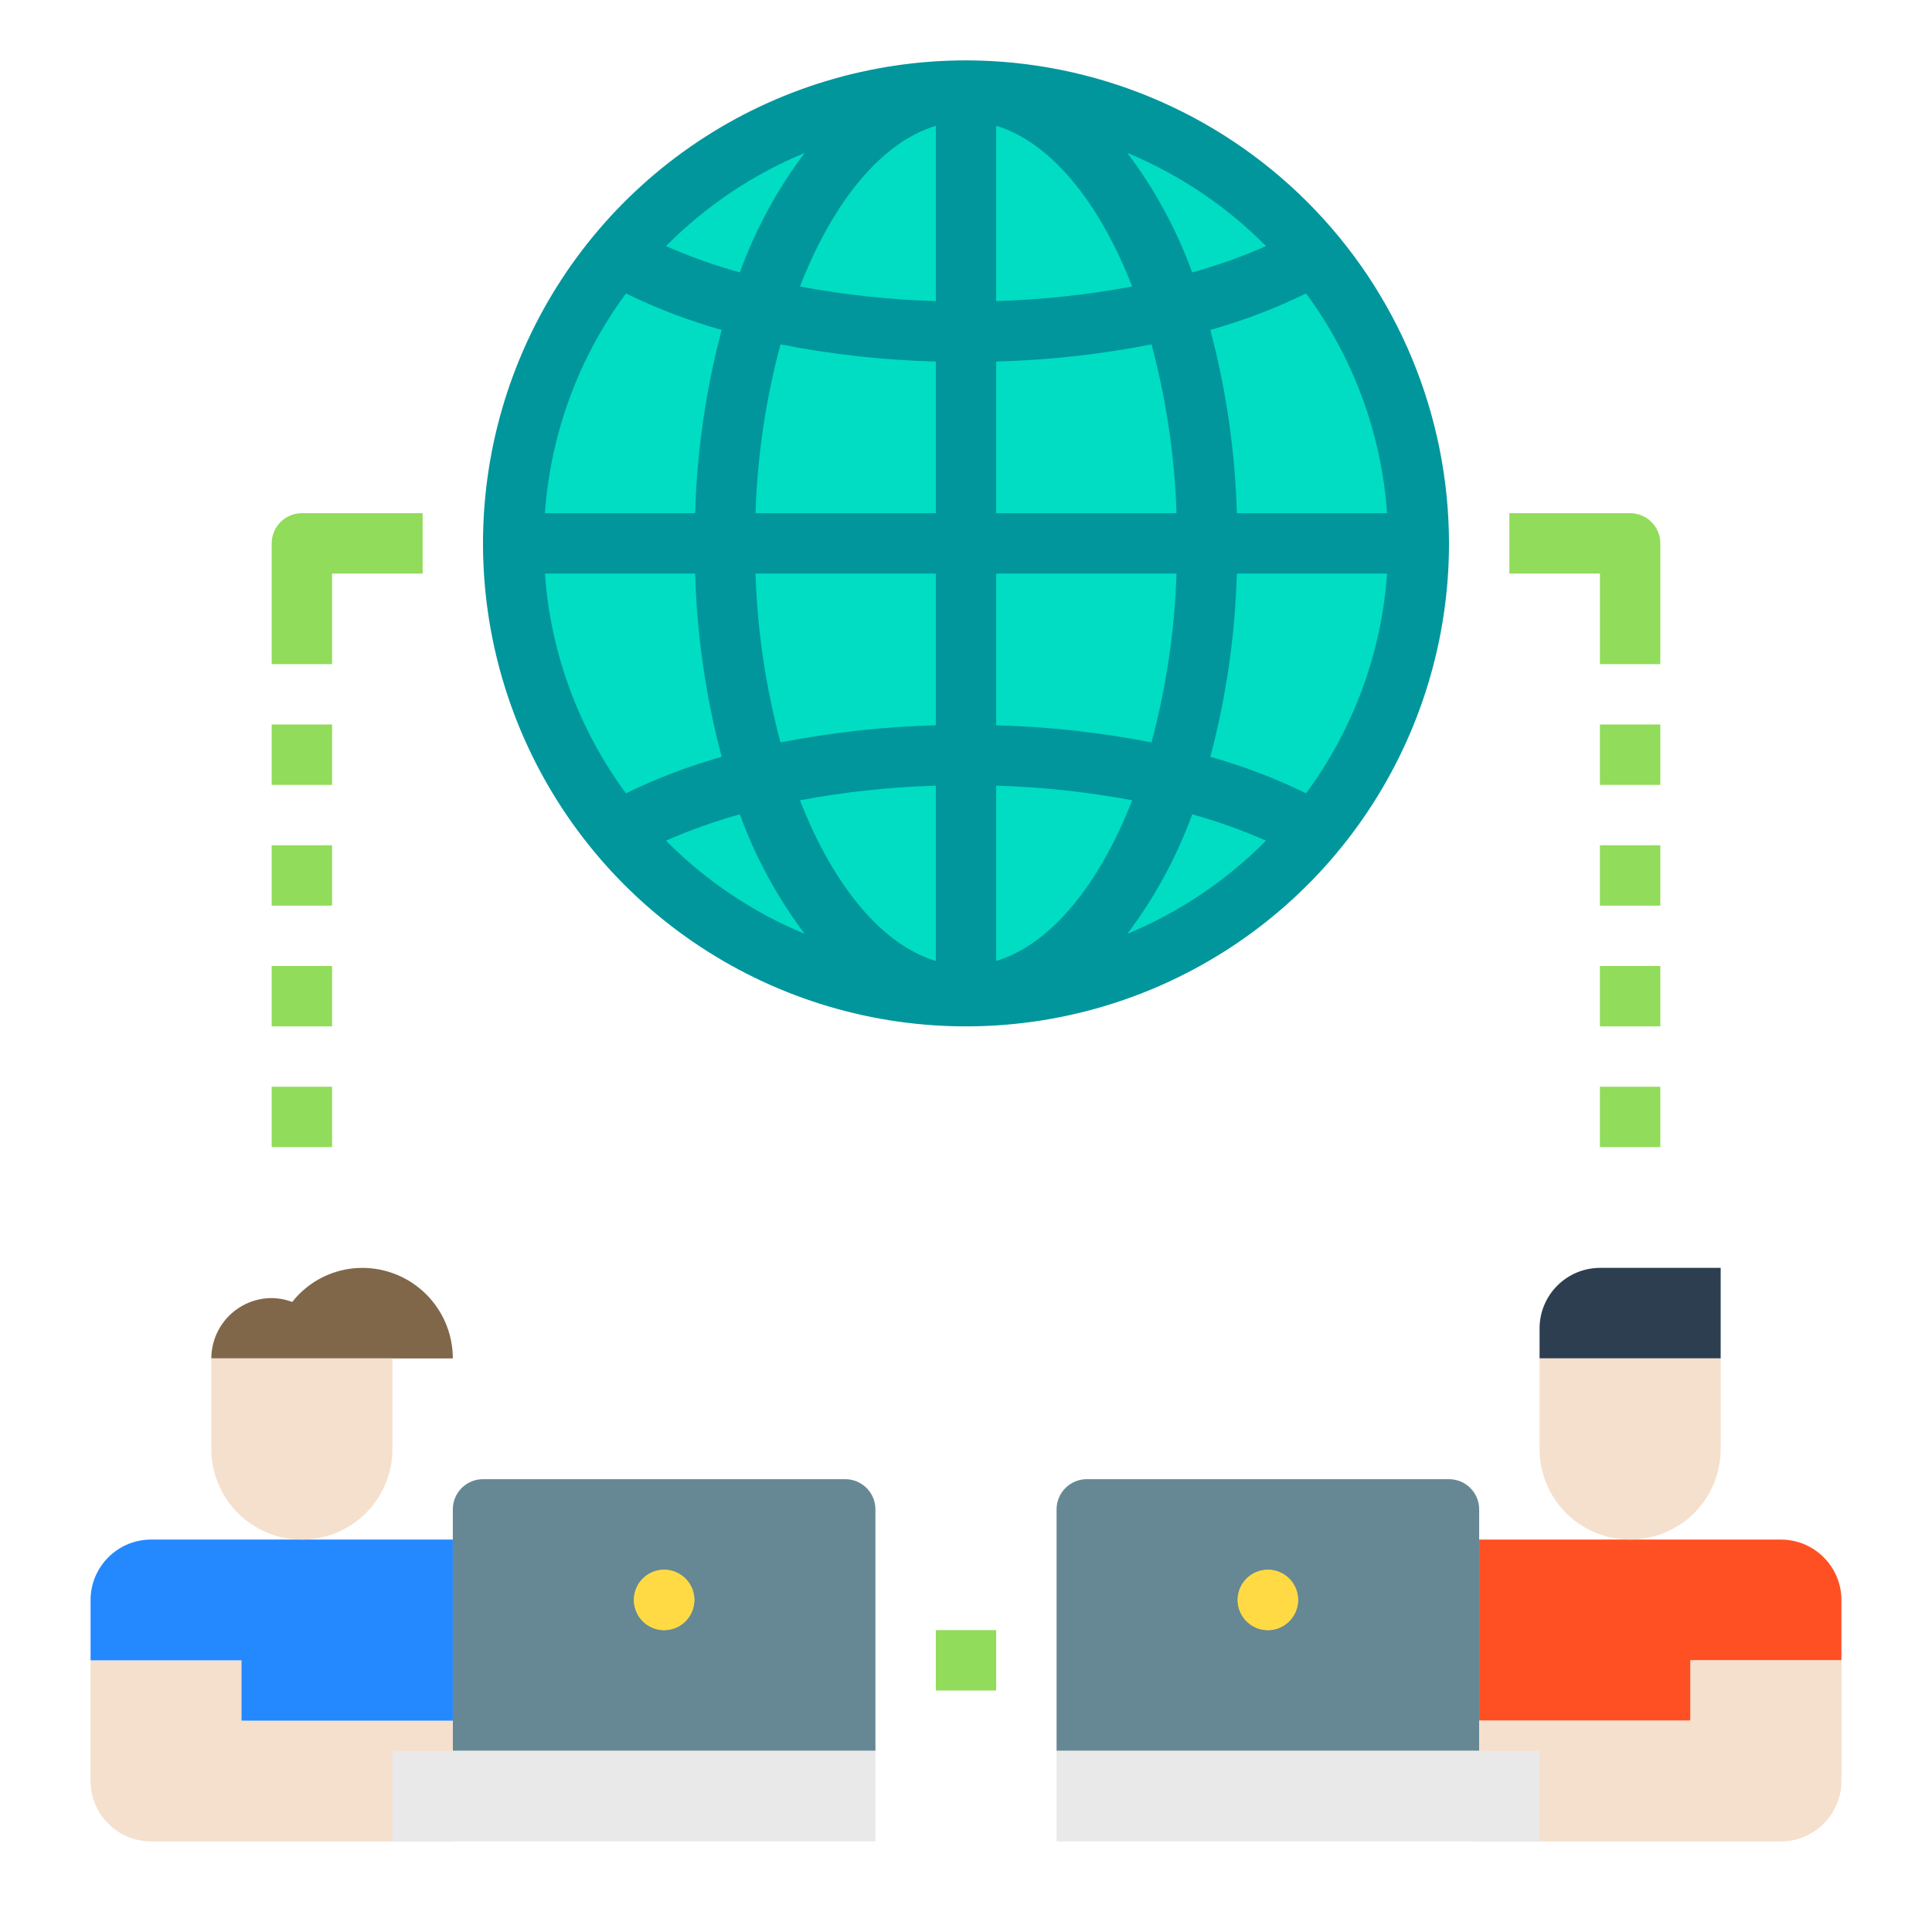 <svg width="100" height="100" viewBox="0 0 100 100" fill="none" xmlns="http://www.w3.org/2000/svg">
<path d="M76.562 78.125V90.625H54.688V78.125C54.688 77.711 54.852 77.313 55.145 77.02C55.438 76.727 55.836 76.562 56.25 76.562H75C75.414 76.562 75.812 76.727 76.105 77.02C76.398 77.313 76.562 77.711 76.562 78.125Z" fill="#668894"/>
<path d="M45.312 78.125V90.625H23.438V78.125C23.438 77.711 23.602 77.313 23.895 77.02C24.188 76.727 24.586 76.562 25 76.562H43.75C44.164 76.562 44.562 76.727 44.855 77.02C45.148 77.313 45.312 77.711 45.312 78.125Z" fill="#668894"/>
<path d="M23.438 89.062V95.312H7.812C6.984 95.31 6.191 94.98 5.606 94.394C5.02 93.809 4.69 93.016 4.688 92.188V85.938H12.5V89.062H23.438Z" fill="#F5E0CD"/>
<path d="M23.438 79.688V89.062H12.5V85.938H4.688V82.812C4.69 81.984 5.02 81.191 5.606 80.606C6.191 80.02 6.984 79.69 7.812 79.688H23.438Z" fill="#2488FF"/>
<path d="M23.438 70.312H10.938C10.94 69.484 11.27 68.691 11.855 68.106C12.441 67.52 13.235 67.19 14.062 67.188C14.426 67.192 14.786 67.26 15.125 67.391C15.556 66.841 16.107 66.397 16.735 66.091C17.362 65.785 18.052 65.626 18.75 65.625C19.993 65.625 21.186 66.119 22.065 66.998C22.944 67.877 23.438 69.069 23.438 70.312Z" fill="#806749"/>
<path d="M95.312 82.812V85.938H87.5V89.062H76.562V79.688H92.188C93.016 79.69 93.809 80.02 94.394 80.606C94.98 81.191 95.31 81.984 95.312 82.812Z" fill="#FF5023"/>
<path d="M95.312 85.938V92.188C95.31 93.016 94.98 93.809 94.394 94.394C93.809 94.98 93.016 95.31 92.188 95.312H76.562V89.062H87.5V85.938H95.312Z" fill="#F5E0CD"/>
<path d="M79.688 68.75C79.69 67.922 80.02 67.129 80.606 66.543C81.191 65.957 81.984 65.627 82.812 65.625H89.062V70.312H79.688V68.75Z" fill="#2C3E50"/>
<path d="M79.688 70.312H89.062V75C89.062 76.243 88.569 77.436 87.69 78.315C86.811 79.194 85.618 79.688 84.375 79.688C83.132 79.688 81.939 79.194 81.06 78.315C80.181 77.436 79.688 76.243 79.688 75V70.312Z" fill="#F5E0CD"/>
<path d="M54.688 90.625H79.688V95.312H54.688V90.625Z" fill="#E9E9EA"/>
<path d="M10.938 70.312H20.312V75C20.312 76.243 19.819 77.436 18.94 78.315C18.061 79.194 16.868 79.688 15.625 79.688C14.382 79.688 13.19 79.194 12.31 78.315C11.431 77.436 10.938 76.243 10.938 75V70.312Z" fill="#F5E0CD"/>
<path d="M67.188 82.812C67.188 81.95 66.488 81.25 65.625 81.25C64.762 81.25 64.062 81.95 64.062 82.812C64.062 83.675 64.762 84.375 65.625 84.375C66.488 84.375 67.188 83.675 67.188 82.812Z" fill="#FFDA44"/>
<path d="M35.938 82.812C35.938 81.95 35.238 81.25 34.375 81.25C33.512 81.25 32.812 81.95 32.812 82.812C32.812 83.675 33.512 84.375 34.375 84.375C35.238 84.375 35.938 83.675 35.938 82.812Z" fill="#FFDA44"/>
<path d="M20.312 90.625H45.312V95.312H20.312V90.625Z" fill="#E9E9EA"/>
<path d="M67.188 82.812C67.188 81.95 66.488 81.25 65.625 81.25C64.762 81.25 64.062 81.95 64.062 82.812C64.062 83.675 64.762 84.375 65.625 84.375C66.488 84.375 67.188 83.675 67.188 82.812Z" fill="#FFDA44"/>
<path d="M35.938 82.812C35.938 81.95 35.238 81.25 34.375 81.25C33.512 81.25 32.812 81.95 32.812 82.812C32.812 83.675 33.512 84.375 34.375 84.375C35.238 84.375 35.938 83.675 35.938 82.812Z" fill="#FFDA44"/>
<path d="M17.188 29.688H21.875V26.562H15.625C15.211 26.562 14.813 26.727 14.52 27.02C14.227 27.313 14.062 27.711 14.062 28.125V34.375H17.188V29.688Z" fill="#91DC5A"/>
<path d="M82.812 34.375H85.938V28.125C85.938 27.711 85.773 27.313 85.48 27.02C85.187 26.727 84.789 26.562 84.375 26.562H78.125V29.688H82.812V34.375Z" fill="#91DC5A"/>
<path d="M48.438 84.375H51.562V87.5H48.438V84.375Z" fill="#91DC5A"/>
<path d="M14.062 37.5H17.188V40.625H14.062V37.5Z" fill="#91DC5A"/>
<path d="M14.062 43.75H17.188V46.875H14.062V43.75Z" fill="#91DC5A"/>
<path d="M14.062 50H17.188V53.125H14.062V50Z" fill="#91DC5A"/>
<path d="M14.062 56.25H17.188V59.375H14.062V56.25Z" fill="#91DC5A"/>
<path d="M82.812 37.5H85.938V40.625H82.812V37.5Z" fill="#91DC5A"/>
<path d="M82.812 43.75H85.938V46.875H82.812V43.75Z" fill="#91DC5A"/>
<path d="M82.812 50H85.938V53.125H82.812V50Z" fill="#91DC5A"/>
<path d="M82.812 56.25H85.938V59.375H82.812V56.25Z" fill="#91DC5A"/>
<path d="M50 51.562C62.944 51.562 73.438 41.069 73.438 28.125C73.438 15.181 62.944 4.688 50 4.688C37.056 4.688 26.562 15.181 26.562 28.125C26.562 41.069 37.056 51.562 50 51.562Z" fill="#00DDC2"/>
<path d="M50 3.125C45.056 3.125 40.222 4.591 36.111 7.338C32 10.085 28.795 13.99 26.903 18.558C25.011 23.126 24.516 28.153 25.48 33.002C26.445 37.852 28.826 42.306 32.322 45.803C35.819 49.299 40.273 51.68 45.123 52.645C49.972 53.609 54.999 53.114 59.567 51.222C64.135 49.33 68.04 46.126 70.787 42.014C73.534 37.903 75 33.069 75 28.125C74.992 21.497 72.356 15.143 67.669 10.456C62.982 5.769 56.628 3.133 50 3.125ZM48.438 26.562H39.103C39.2 23.61 39.635 20.677 40.398 17.823C43.048 18.346 45.737 18.643 48.438 18.712V26.562ZM48.438 29.688V37.542C45.738 37.611 43.048 37.908 40.398 38.428C39.635 35.574 39.2 32.641 39.103 29.688H48.438ZM51.562 29.688H60.897C60.8 32.64 60.365 35.572 59.602 38.427C56.951 37.908 54.262 37.612 51.562 37.542V29.688ZM51.562 26.562V18.712C54.263 18.643 56.952 18.346 59.602 17.823C60.365 20.677 60.8 23.61 60.897 26.562H51.562ZM51.562 15.584V6.511C54.384 7.362 56.891 10.45 58.602 14.828C56.279 15.263 53.925 15.516 51.562 15.584ZM48.438 6.511V15.584C46.078 15.516 43.727 15.263 41.406 14.828C43.109 10.45 45.616 7.362 48.438 6.511ZM35.981 26.562H28.205C28.495 22.45 29.95 18.505 32.4 15.189C33.991 15.966 35.649 16.598 37.353 17.078C36.532 20.176 36.072 23.359 35.981 26.562ZM35.981 29.688C36.072 32.891 36.532 36.074 37.353 39.172C35.649 39.653 33.992 40.285 32.4 41.061C29.95 37.745 28.495 33.8 28.205 29.688H35.981ZM48.438 40.666V49.739C45.616 48.888 43.109 45.8 41.406 41.422C43.727 40.987 46.078 40.734 48.438 40.666ZM51.562 49.739V40.666C53.925 40.734 56.279 40.987 58.602 41.422C56.891 45.8 54.384 48.888 51.562 49.739ZM64.019 29.688H71.795C71.505 33.8 70.05 37.745 67.6 41.061C66.009 40.284 64.351 39.652 62.647 39.172C63.468 36.074 63.928 32.891 64.019 29.688ZM64.019 26.562C63.928 23.359 63.468 20.176 62.647 17.078C64.351 16.597 66.008 15.965 67.6 15.189C70.05 18.505 71.505 22.45 71.795 26.562H64.019ZM65.528 12.738C64.289 13.283 63.012 13.738 61.708 14.1C60.901 11.883 59.77 9.798 58.35 7.914C61.039 9.03 63.479 10.669 65.528 12.738ZM41.65 7.914C40.23 9.798 39.099 11.883 38.292 14.1C36.988 13.738 35.711 13.283 34.472 12.738C36.521 10.669 38.961 9.03 41.65 7.914ZM34.472 43.513C35.711 42.967 36.988 42.512 38.292 42.15C39.099 44.367 40.23 46.452 41.65 48.336C38.961 47.22 36.521 45.581 34.472 43.513ZM58.35 48.336C59.77 46.452 60.901 44.367 61.708 42.15C63.012 42.512 64.289 42.967 65.528 43.513C63.479 45.581 61.039 47.22 58.35 48.336Z" fill="#00969C"/>
</svg>
